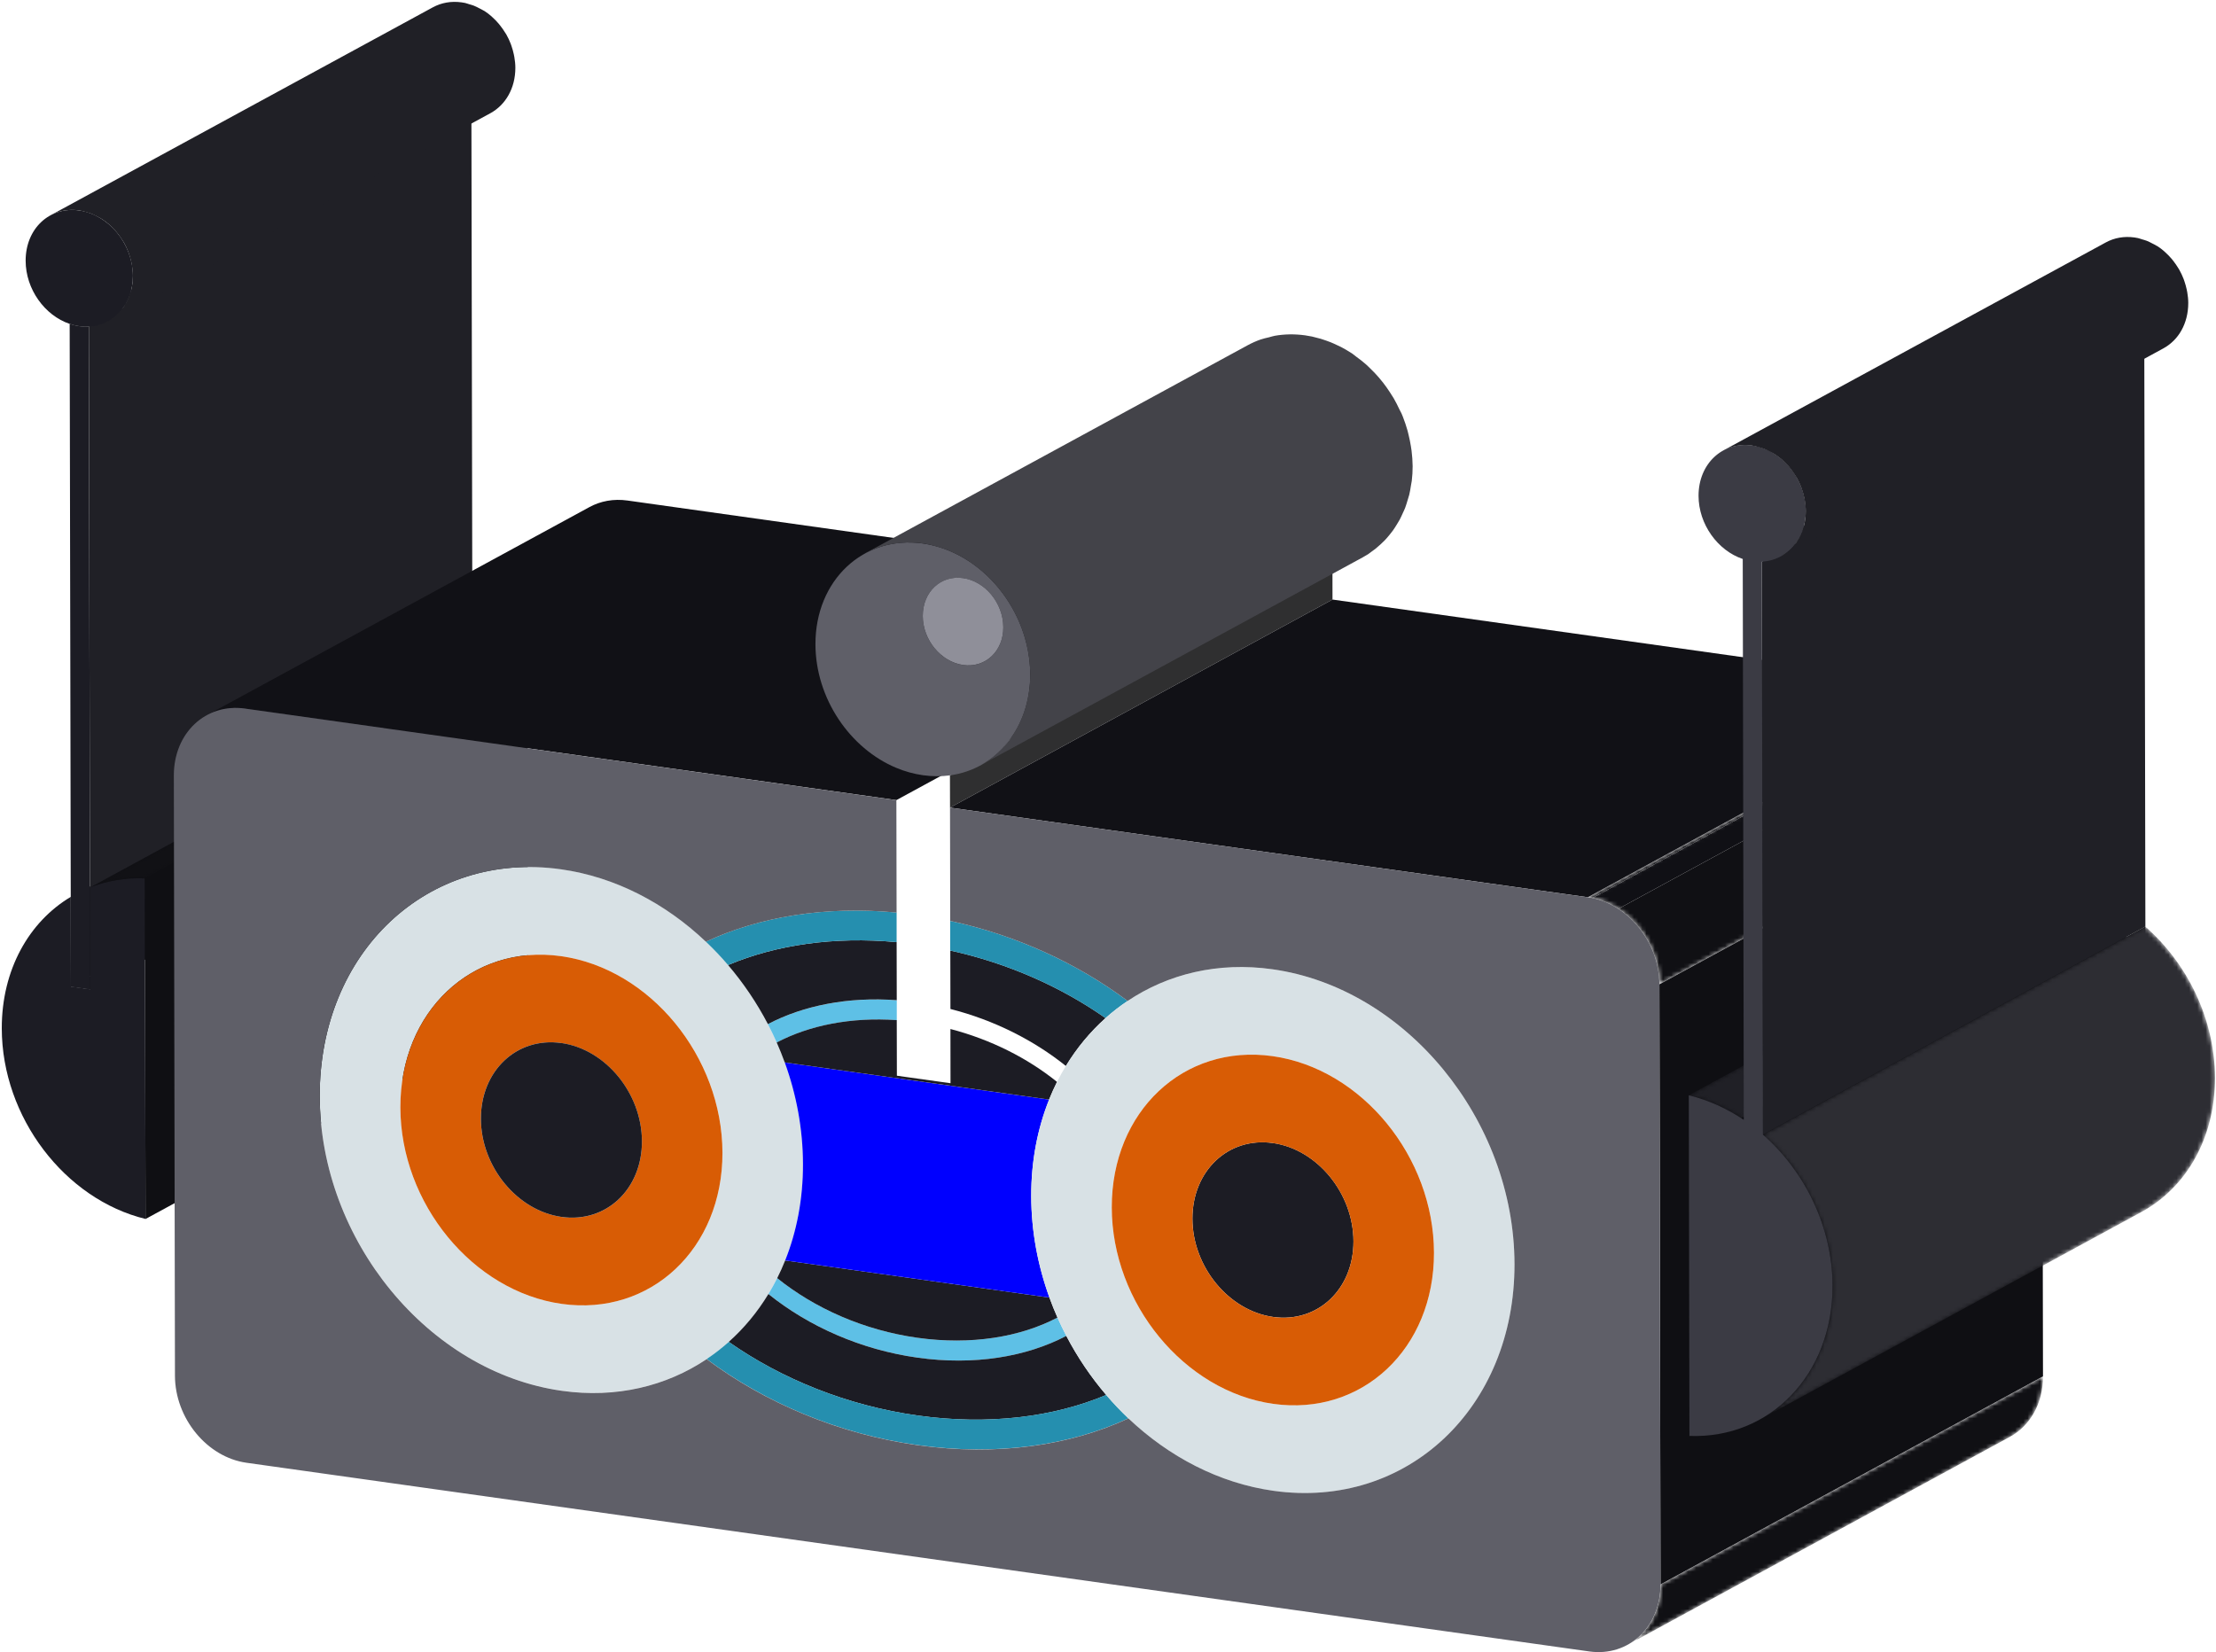 <svg width="535" height="399" viewBox="0 0 535 399" fill="none" xmlns="http://www.w3.org/2000/svg">
<path d="M21.761 238.881L114.101 188.651L109.461 187.991L17.121 238.231L21.761 238.881Z" fill="#111116"/>
<path d="M17.118 238.231L109.458 187.991L109.418 166.341L17.078 216.571L17.118 238.231Z" fill="#0F0F13"/>
<path d="M21.761 238.881L114.101 188.651L114.061 164.061L21.711 214.301L21.761 238.881Z" fill="#0F0F13"/>
<path d="M34.98 212.091C30.25 211.911 25.78 212.701 21.71 214.291L21.76 238.871L17.12 238.221L17.08 216.561C7 222.581 0.4 234.161 0.43 248.341C0.47 269.811 15.69 289.601 35.13 294.331L34.98 212.081V212.091Z" fill="#1C1C24"/>
<mask id="mask0_25_1042" style="mask-type:luminance" maskUnits="userSpaceOnUse" x="21" y="161" width="107" height="54">
<path d="M34.981 212.091L127.321 161.861C122.591 161.681 118.121 162.471 114.051 164.061L21.711 214.291C25.771 212.691 30.251 211.911 34.981 212.091Z" fill="white"/>
</mask>
<g mask="url(#mask0_25_1042)">
<path d="M34.981 212.091L127.321 161.861C122.591 161.681 118.121 162.471 114.051 164.061L21.711 214.291C25.771 212.691 30.251 211.911 34.981 212.091Z" fill="#111115"/>
</g>
<path d="M35.13 294.34L127.48 244.1L127.331 161.86L34.98 212.09L35.13 294.34Z" fill="#0F0F13"/>
<mask id="mask1_25_1042" style="mask-type:luminance" maskUnits="userSpaceOnUse" x="16" y="27" width="96" height="52">
<path d="M111.5 28.521C110.7 28.411 109.92 28.221 109.16 27.961L16.82 78.201C17.58 78.451 18.36 78.641 19.16 78.761C49.94 62.021 80.72 45.271 111.5 28.531V28.521Z" fill="white"/>
</mask>
<g mask="url(#mask1_25_1042)">
<path d="M21.462 78.861L113.802 28.631C113.052 28.671 112.282 28.631 111.502 28.531C111.222 28.491 110.942 28.441 110.672 28.381L18.332 78.611C18.612 78.671 18.882 78.721 19.162 78.761C19.952 78.871 20.722 78.901 21.462 78.861Z" fill="#111115"/>
<path d="M18.332 78.611L110.672 28.381C110.162 28.271 109.662 28.141 109.172 27.971L16.832 78.211C17.322 78.381 17.822 78.511 18.332 78.621" fill="#101015"/>
</g>
<path d="M16.82 78.201L17.08 216.571L17.12 238.231L21.76 238.881L21.71 214.301L21.46 78.861C20.71 78.901 19.94 78.861 19.16 78.761C18.36 78.651 17.58 78.461 16.82 78.201Z" fill="#1C1C24"/>
<path d="M21.711 214.301L114.061 164.061L113.811 28.631L21.461 78.861L21.711 214.301Z" fill="#202026"/>
<mask id="mask2_25_1042" style="mask-type:luminance" maskUnits="userSpaceOnUse" x="19" y="28" width="95" height="51">
<path d="M113.808 28.631C113.058 28.671 112.288 28.631 111.508 28.531C80.728 45.281 49.948 62.021 19.168 78.761C19.958 78.871 20.728 78.901 21.468 78.861C49.168 63.791 86.108 43.701 113.808 28.631Z" fill="white"/>
</mask>
<g mask="url(#mask2_25_1042)">
<path d="M21.458 78.861L113.798 28.631C113.048 28.671 112.278 28.631 111.498 28.531C111.218 28.491 110.938 28.441 110.668 28.381L18.328 78.611C18.608 78.671 18.878 78.721 19.158 78.761C19.948 78.871 20.718 78.901 21.458 78.861Z" fill="#111115"/>
</g>
<path d="M19.111 50.81C11.941 49.8 6.171 55.23 6.191 62.97C6.201 69.82 10.781 76.17 16.831 78.21C17.591 78.46 18.371 78.65 19.171 78.77C19.961 78.88 20.732 78.91 21.471 78.87C27.512 78.54 32.102 73.47 32.092 66.61C32.081 58.87 26.251 51.82 19.111 50.81Z" fill="#1C1C24"/>
<path d="M104.521 1.761C106.521 0.671 108.901 0.211 111.451 0.571C111.731 0.611 112.011 0.661 112.281 0.711C112.611 0.781 112.931 0.921 113.251 1.011C113.631 1.121 114.001 1.221 114.371 1.361C114.831 1.541 115.261 1.761 115.701 1.991C116.041 2.171 116.391 2.331 116.721 2.531C116.801 2.581 116.901 2.611 116.981 2.671C117.561 3.041 118.111 3.471 118.631 3.921C118.721 4.001 118.791 4.081 118.881 4.161C119.411 4.631 119.901 5.141 120.371 5.691C120.531 5.871 120.681 6.061 120.821 6.251C121.241 6.781 121.621 7.341 121.981 7.921C122.071 8.061 122.161 8.191 122.251 8.341C122.661 9.061 123.011 9.821 123.311 10.601C123.381 10.791 123.441 10.991 123.511 11.181C123.731 11.801 123.901 12.441 124.041 13.091C124.091 13.331 124.141 13.561 124.181 13.801C124.321 14.641 124.421 15.501 124.421 16.361C124.421 18.841 123.831 21.091 122.771 22.971C121.721 24.841 120.211 26.341 118.401 27.331L26.061 77.561C29.681 75.591 32.081 71.561 32.081 66.591C32.081 65.721 31.981 64.871 31.841 64.031C31.801 63.791 31.751 63.551 31.701 63.321C31.561 62.671 31.381 62.041 31.171 61.421C31.101 61.221 31.051 61.021 30.971 60.831C30.671 60.051 30.321 59.301 29.911 58.571C29.831 58.421 29.731 58.291 29.641 58.151C29.291 57.571 28.901 57.021 28.491 56.491C28.341 56.301 28.191 56.111 28.031 55.931C27.571 55.391 27.071 54.881 26.551 54.411C26.461 54.331 26.381 54.241 26.291 54.161C25.691 53.641 25.041 53.191 24.381 52.771C24.051 52.561 23.701 52.401 23.361 52.231C22.921 52.011 22.491 51.781 22.041 51.601C21.681 51.461 21.301 51.361 20.921 51.251C20.331 51.081 19.731 50.891 19.121 50.801C16.561 50.441 14.191 50.901 12.191 51.991L104.531 1.751L104.521 1.761Z" fill="#202026"/>
<path d="M170.421 227.381C172.291 229.161 174.082 231.041 175.772 233.021C179.472 237.361 182.722 242.161 185.392 247.281C186.152 248.731 186.862 250.221 187.532 251.721C188.232 253.301 188.872 254.901 189.462 256.531C192.282 264.301 193.841 272.601 193.861 281.071C193.881 289.531 192.352 297.371 189.562 304.351C188.982 305.811 188.332 307.241 187.642 308.621C186.982 309.941 186.272 311.221 185.522 312.461C182.862 316.841 179.642 320.721 175.942 324.021C174.262 325.521 172.471 326.911 170.611 328.161C160.881 334.681 148.792 337.661 135.662 335.811C103.432 331.281 77.261 299.411 77.192 264.661C77.132 229.881 103.201 205.351 135.421 209.881C148.551 211.731 160.661 218.101 170.421 227.371V227.381ZM135.622 314.841C157.102 317.861 174.461 301.491 174.421 278.341C174.381 255.151 156.952 233.901 135.462 230.881C113.982 227.861 96.621 244.231 96.662 267.411C96.701 290.561 114.132 311.821 135.622 314.841Z" fill="#D8E1E5"/>
<path d="M174.42 278.341C174.46 301.491 157.1 317.861 135.62 314.841C114.14 311.821 96.71 290.571 96.66 267.411C96.62 244.221 113.98 227.861 135.46 230.881C156.94 233.901 174.37 255.151 174.42 278.341ZM135.58 293.851C146.32 295.361 155 287.161 154.98 275.601C154.96 264.011 146.24 253.361 135.5 251.851C124.76 250.341 116.08 258.541 116.1 270.131C116.12 281.691 124.84 292.331 135.58 293.841" fill="#D85C05"/>
<path d="M135.502 251.851C124.762 250.341 116.082 258.541 116.102 270.131C116.122 281.691 124.842 292.331 135.582 293.841C146.322 295.351 155.002 287.151 154.982 275.591C154.962 264.001 146.242 253.351 135.502 251.841V251.851Z" fill="#1C1C24"/>
<path d="M142.309 122.441C144.969 120.991 148.129 120.381 151.519 120.861L308.759 142.961L216.419 193.191L59.179 171.091C55.789 170.611 52.629 171.221 49.969 172.671L142.309 122.441Z" fill="#111116"/>
<path d="M229.36 195.011L321.7 144.771L321.69 136.991L229.34 187.231L229.36 195.011Z" fill="#2F2F30"/>
<path d="M229.45 243.631C239.99 246.311 249.58 251.171 257.33 257.391C259.99 253.011 263.22 249.131 266.91 245.831C256.23 238.341 243.39 232.591 229.43 229.521L229.46 243.631H229.45Z" fill="#1C1C24"/>
<path d="M221.49 323.021C208.52 321.201 196.66 315.881 187.64 308.621C186.98 309.941 186.27 311.221 185.52 312.461C195.22 320.241 207.79 325.891 221.5 327.821C235.22 329.751 247.78 327.631 257.45 322.571C256.69 321.121 255.98 319.641 255.31 318.141C246.32 322.861 234.47 324.841 221.49 323.021Z" fill="#5EC0E6"/>
<path d="M187.637 308.622C196.647 315.882 208.517 321.202 221.487 323.022C234.467 324.842 246.317 322.862 255.307 318.142C254.607 316.562 253.957 314.952 253.367 313.322L189.557 304.352C188.977 305.812 188.327 307.242 187.637 308.622Z" fill="#1C1C24"/>
<path d="M175.94 324.021C188.66 332.941 204.45 339.391 221.52 341.791C238.6 344.191 254.38 342.181 267.07 336.831C263.36 332.491 260.12 327.701 257.44 322.571C247.77 327.631 235.21 329.751 221.49 327.821C207.78 325.891 195.21 320.251 185.51 312.461C182.85 316.841 179.63 320.721 175.93 324.021H175.94Z" fill="#1C1C24"/>
<path d="M185.387 247.291C186.147 248.741 186.857 250.231 187.527 251.731C195.387 247.591 205.437 245.551 216.507 246.331V241.521C204.677 240.661 193.917 242.831 185.387 247.291Z" fill="#5EC0E6"/>
<path d="M175.939 324.021C174.259 325.521 172.469 326.911 170.609 328.161C184.659 338.661 202.349 346.241 221.529 348.931C240.729 351.631 258.399 349.021 272.429 342.471C270.549 340.691 268.769 338.811 267.069 336.821C254.369 342.171 238.599 344.181 221.519 341.781C204.449 339.381 188.659 332.931 175.939 324.011V324.021Z" fill="#258FAF"/>
<path d="M175.77 233.021C179.47 237.361 182.72 242.161 185.39 247.281C193.91 242.821 204.68 240.641 216.5 241.511L216.47 227.491C201.26 226.071 187.26 228.181 175.77 233.021Z" fill="#1C1C24"/>
<path d="M170.418 227.381C172.288 229.161 174.078 231.041 175.768 233.021C187.258 228.181 201.268 226.071 216.468 227.491V220.341C199.148 218.691 183.248 221.381 170.418 227.381Z" fill="#258FAF"/>
<path d="M189.457 256.531C192.277 264.301 193.837 272.601 193.857 281.071C193.877 289.531 192.347 297.371 189.557 304.351L253.367 313.321C250.547 305.561 248.987 297.271 248.967 288.821C248.947 280.351 250.487 272.491 253.277 265.511L189.457 256.541V256.531Z" fill="#0000FF"/>
<path d="M229.46 248.451L229.479 261.561L216.53 259.741L216.5 246.321C205.43 245.551 195.38 247.581 187.52 251.721C188.22 253.301 188.86 254.901 189.45 256.531L253.27 265.501C253.86 264.041 254.5 262.611 255.19 261.231C248.09 255.511 239.23 251.011 229.44 248.461L229.46 248.451Z" fill="#1C1C24"/>
<path d="M229.416 229.521C243.376 232.591 256.216 238.341 266.896 245.831C268.586 244.321 270.366 242.941 272.236 241.691C260.186 232.681 245.456 225.831 229.406 222.361V229.521H229.416Z" fill="#258FAF"/>
<path d="M248.731 162.851C248.751 175.911 240.531 185.701 229.341 187.221C227.271 187.501 225.091 187.501 222.851 187.191C220.621 186.881 218.461 186.271 216.391 185.411C205.191 180.741 196.891 168.631 196.871 155.561C196.841 140.111 208.441 129.211 222.751 131.221C237.091 133.241 248.701 147.401 248.731 162.851ZM232.541 160.581C237.891 161.331 242.231 157.251 242.221 151.471C242.211 145.661 237.851 140.351 232.501 139.601C227.111 138.841 222.771 142.931 222.781 148.741C222.791 154.521 227.151 159.821 232.541 160.581Z" fill="#5F5F68"/>
<path d="M232.501 139.591C227.111 138.831 222.771 142.921 222.781 148.731C222.791 154.511 227.151 159.811 232.541 160.571C237.891 161.321 242.241 157.241 242.221 151.461C242.211 145.651 237.851 140.341 232.501 139.591Z" fill="#8F8F99"/>
<mask id="mask3_25_1042" style="mask-type:luminance" maskUnits="userSpaceOnUse" x="392" y="332" width="102" height="66">
<path d="M392.891 397.18L485.231 346.95C490.051 344.33 493.241 338.97 493.231 332.36L400.891 382.59C400.901 389.2 397.711 394.56 392.891 397.18Z" fill="white"/>
</mask>
<g mask="url(#mask3_25_1042)">
<path d="M392.891 397.18L485.231 346.95C490.051 344.33 493.241 338.97 493.231 332.36L400.891 382.59C400.901 389.2 397.711 394.56 392.891 397.18Z" fill="#101014"/>
</g>
<path d="M307.283 276C296.543 274.49 287.863 282.691 287.883 294.281C287.903 305.841 296.623 316.48 307.363 317.99C318.103 319.5 326.783 311.3 326.763 299.74C326.743 288.15 318.023 277.5 307.283 275.99V276Z" fill="#1C1C24"/>
<path d="M255.201 261.231C255.861 259.911 256.571 258.641 257.321 257.401C259.981 253.021 263.211 249.141 266.901 245.841C268.591 244.331 270.371 242.951 272.241 241.701C281.971 235.181 294.081 232.201 307.201 234.051C339.431 238.581 365.571 270.441 365.641 305.231C365.701 339.981 339.661 364.511 307.441 359.981C294.321 358.141 282.201 351.761 272.431 342.501C270.551 340.721 268.771 338.841 267.071 336.851C263.361 332.511 260.121 327.721 257.441 322.591C256.681 321.141 255.971 319.661 255.301 318.161C254.601 316.581 253.951 314.971 253.361 313.341C250.541 305.581 248.981 297.291 248.961 288.841C248.941 280.371 250.481 272.511 253.271 265.531C253.861 264.071 254.501 262.641 255.191 261.261L255.201 261.231ZM307.401 338.981C328.881 342.001 346.241 325.631 346.201 302.481C346.161 279.291 328.731 258.041 307.241 255.021C285.761 252.001 268.361 268.361 268.411 291.551C268.451 314.701 285.921 335.961 307.401 338.981Z" fill="#D8E1E5"/>
<path d="M346.2 302.48C346.24 325.63 328.88 342 307.4 338.98C285.92 335.96 268.45 314.7 268.41 291.55C268.37 268.36 285.76 252 307.24 255.02C328.72 258.04 346.15 279.29 346.2 302.48ZM307.36 318C318.1 319.51 326.78 311.31 326.76 299.75C326.74 288.16 318.02 277.51 307.28 276C296.54 274.49 287.86 282.69 287.88 294.28C287.9 305.84 296.62 316.48 307.36 317.99" fill="#D85C05"/>
<path d="M383.349 216.651L475.699 166.411L321.699 144.771L229.359 195.01L383.349 216.651Z" fill="#111116"/>
<path d="M400.891 382.58L493.231 332.35L492.961 187.44L400.621 237.67L400.891 382.58Z" fill="#0F0F13"/>
<path d="M59.169 171.091C49.629 169.751 41.949 177.001 41.969 187.271L42.239 332.181C42.259 342.441 49.969 351.861 59.509 353.201L383.689 398.761C393.199 400.101 400.909 392.851 400.889 382.581L400.619 237.671C400.599 227.411 392.859 217.981 383.349 216.651L229.359 195.011L229.409 222.361C245.459 225.831 260.189 232.681 272.239 241.691C281.969 235.171 294.079 232.191 307.199 234.041C339.429 238.571 365.569 270.431 365.639 305.221C365.699 339.971 339.659 364.501 307.439 359.971C294.319 358.131 282.199 351.751 272.429 342.491C258.399 349.041 240.729 351.651 221.529 348.951C202.349 346.251 184.659 338.681 170.609 328.181C160.879 334.701 148.789 337.681 135.659 335.831C103.429 331.301 77.259 299.431 77.189 264.681C77.129 229.901 103.199 205.371 135.419 209.901C148.549 211.751 160.659 218.121 170.419 227.391C183.259 221.391 199.149 218.701 216.459 220.351L216.409 193.201L59.169 171.101V171.091Z" fill="#5F5F68"/>
<mask id="mask4_25_1042" style="mask-type:luminance" maskUnits="userSpaceOnUse" x="383" y="166" width="110" height="72">
<path d="M400.622 237.671L492.962 187.441C492.942 177.181 485.202 167.751 475.692 166.421L383.352 216.651C392.862 217.991 400.602 227.411 400.622 237.671Z" fill="white"/>
</mask>
<g mask="url(#mask4_25_1042)">
<path d="M400.623 237.671L492.963 187.441C492.953 180.011 488.893 173.021 483.043 169.221L390.703 219.451C396.553 223.251 400.613 230.241 400.623 237.671Z" fill="#101014"/>
<path d="M390.703 219.451L483.043 169.221C481.123 167.971 479.023 167.071 476.793 166.611L384.453 216.841C386.673 217.301 388.783 218.211 390.703 219.451Z" fill="#101015"/>
<path d="M384.452 216.841L476.792 166.611C476.432 166.531 476.062 166.471 475.692 166.421L383.352 216.651C383.722 216.701 384.092 216.771 384.452 216.841Z" fill="#111115"/>
</g>
<path d="M425.639 295.642L517.989 245.412L513.379 244.762L421.039 295.002L425.639 295.642Z" fill="#111116"/>
<mask id="mask5_25_1042" style="mask-type:luminance" maskUnits="userSpaceOnUse" x="407" y="214" width="107" height="57">
<path d="M420.991 270.411L513.331 220.181C509.261 217.441 504.781 215.401 500.051 214.251L407.711 264.481C412.441 265.631 416.921 267.671 420.991 270.411Z" fill="white"/>
</mask>
<g mask="url(#mask5_25_1042)">
<path d="M420.991 270.411L513.331 220.181C513.121 220.041 512.921 219.901 512.711 219.771L420.371 270.011C420.581 270.141 420.781 270.282 420.991 270.422" fill="#101014"/>
<path d="M420.371 270.001L512.711 219.761C508.801 217.231 504.541 215.331 500.051 214.241L407.711 264.471C412.201 265.561 416.471 267.461 420.371 269.991" fill="#202026"/>
</g>
<path d="M421.042 295.002L513.382 244.762L513.332 220.182L420.992 270.412L421.042 295.002Z" fill="#0F0F13"/>
<path d="M425.642 295.641L517.992 245.411L517.951 223.731L425.602 273.961L425.642 295.641Z" fill="#0F0F13"/>
<mask id="mask6_25_1042" style="mask-type:luminance" maskUnits="userSpaceOnUse" x="424" y="223" width="111" height="120">
<path d="M424.66 342.881L517 292.651C527.7 286.831 534.78 274.931 534.75 260.241C534.72 246.051 528.07 232.601 517.94 223.741L425.6 273.971C435.72 282.831 442.38 296.281 442.41 310.471C442.44 325.161 435.36 337.061 424.66 342.881Z" fill="white"/>
</mask>
<g mask="url(#mask6_25_1042)">
<path d="M424.66 342.881L517 292.651C527.7 286.831 534.78 274.931 534.75 260.241C534.72 246.051 528.07 232.601 517.94 223.741L425.6 273.971C435.72 282.831 442.38 296.281 442.41 310.471C442.44 325.161 435.36 337.061 424.66 342.881Z" fill="#2D2D33"/>
</g>
<mask id="mask7_25_1042" style="mask-type:luminance" maskUnits="userSpaceOnUse" x="420" y="84" width="96" height="52">
<path d="M515.39 85.291C514.6 85.181 513.83 84.991 513.09 84.741L420.75 134.971C421.5 135.221 422.27 135.411 423.05 135.521C453.83 118.781 484.61 102.031 515.39 85.291Z" fill="white"/>
</mask>
<g mask="url(#mask7_25_1042)">
<path d="M425.349 135.631L517.689 85.401C516.939 85.441 516.169 85.401 515.389 85.301C515.109 85.261 514.829 85.211 514.559 85.151L422.219 135.381C422.489 135.441 422.769 135.491 423.049 135.531C423.839 135.641 424.609 135.671 425.349 135.631Z" fill="#111115"/>
<path d="M422.211 135.381L514.551 85.151C514.051 85.051 513.56 84.911 513.07 84.751L420.73 134.981C421.21 135.141 421.711 135.281 422.211 135.381Z" fill="#101015"/>
</g>
<path d="M425.602 273.962L517.951 223.732L517.692 85.392L425.352 135.632L425.602 273.962Z" fill="#202026"/>
<mask id="mask8_25_1042" style="mask-type:luminance" maskUnits="userSpaceOnUse" x="423" y="85" width="95" height="51">
<path d="M517.691 85.391C516.941 85.431 516.171 85.391 515.391 85.291C484.611 102.041 453.831 118.781 423.051 135.521C423.841 135.631 424.611 135.661 425.351 135.621C453.051 120.551 489.991 100.461 517.691 85.391Z" fill="white"/>
</mask>
<g mask="url(#mask8_25_1042)">
<path d="M425.353 135.631L517.693 85.401C516.943 85.441 516.173 85.401 515.393 85.301C515.113 85.261 514.833 85.211 514.563 85.151L422.223 135.381C422.493 135.441 422.773 135.491 423.053 135.531C423.843 135.641 424.613 135.671 425.353 135.631Z" fill="#111115"/>
</g>
<path d="M420.993 270.411L420.743 134.971C414.693 132.941 410.083 126.581 410.073 119.721C410.063 111.981 415.853 106.561 422.993 107.561C430.163 108.571 435.953 115.621 435.973 123.361C435.983 130.221 431.413 135.301 425.353 135.621L425.613 273.961C435.733 282.821 442.393 296.271 442.423 310.461C442.463 331.931 427.303 347.451 407.873 346.721L407.723 264.471C412.453 265.621 416.933 267.661 421.003 270.401L420.993 270.411Z" fill="#3B3B44"/>
<path d="M416.073 108.761L508.413 58.531C510.413 57.441 512.792 56.981 515.332 57.341C515.612 57.381 515.893 57.431 516.173 57.491C516.503 57.561 516.823 57.701 517.143 57.791C517.523 57.901 517.903 58.001 518.273 58.141C518.733 58.321 519.162 58.541 519.592 58.771C519.942 58.951 520.292 59.111 520.622 59.321C520.702 59.371 520.803 59.401 520.883 59.461C521.463 59.831 522.013 60.251 522.533 60.711C522.623 60.791 522.693 60.871 522.783 60.951C523.313 61.421 523.803 61.931 524.273 62.481C524.433 62.661 524.582 62.851 524.722 63.041C525.142 63.571 525.522 64.131 525.872 64.711C525.962 64.851 526.053 64.981 526.133 65.131C526.543 65.851 526.893 66.611 527.193 67.391C527.263 67.581 527.323 67.781 527.393 67.971C527.603 68.591 527.783 69.231 527.923 69.881C527.973 70.121 528.023 70.351 528.063 70.591C528.203 71.431 528.303 72.291 528.303 73.151C528.303 75.631 527.713 77.881 526.663 79.761C526.143 80.701 525.503 81.541 524.763 82.271C524.033 83.001 523.203 83.621 522.293 84.121L429.953 134.351C433.573 132.381 435.963 128.351 435.953 123.381C435.953 122.511 435.853 121.661 435.713 120.821C435.673 120.581 435.623 120.351 435.573 120.111C435.433 119.461 435.263 118.831 435.043 118.211C434.973 118.011 434.923 117.811 434.843 117.621C434.543 116.841 434.193 116.091 433.783 115.371C433.703 115.231 433.603 115.091 433.513 114.951C433.163 114.371 432.772 113.811 432.362 113.281C432.212 113.091 432.063 112.901 431.913 112.721C431.453 112.181 430.952 111.671 430.422 111.191C430.332 111.111 430.262 111.021 430.172 110.951C429.572 110.431 428.923 109.981 428.263 109.561C427.933 109.351 427.582 109.191 427.232 109.011C426.792 108.791 426.363 108.561 425.913 108.381C425.543 108.241 425.163 108.141 424.793 108.031C424.193 107.861 423.602 107.671 422.982 107.581C421.712 107.401 420.483 107.431 419.323 107.631C418.163 107.841 417.062 108.221 416.062 108.771L416.073 108.761Z" fill="#202026"/>
<path d="M236.928 184.68C237.158 184.55 237.368 184.39 237.598 184.25C237.958 184.02 238.328 183.8 238.678 183.56C239.048 183.3 239.418 183.04 239.768 182.75C239.828 182.7 239.888 182.64 239.948 182.59C240.248 182.34 240.538 182.09 240.828 181.82C240.888 181.77 240.948 181.72 241.008 181.66C241.338 181.35 241.668 181.04 241.988 180.71C242.208 180.48 242.408 180.22 242.628 179.98H242.608C245.598 176.58 247.658 172.18 248.388 167.08C248.428 166.85 248.478 166.62 248.508 166.38C248.648 165.23 248.718 164.05 248.718 162.84C248.718 161.59 248.608 160.36 248.468 159.14C248.468 159.13 248.468 159.12 248.468 159.11C248.468 159.03 248.438 158.95 248.428 158.87C247.198 149.41 241.758 140.83 234.238 135.75C234.108 135.65 233.978 135.54 233.838 135.45C233.698 135.36 233.538 135.28 233.398 135.19C232.918 134.89 232.438 134.61 231.938 134.34C231.758 134.24 231.588 134.13 231.408 134.03C231.278 133.96 231.138 133.9 230.998 133.84C230.438 133.56 229.868 133.31 229.298 133.07C229.148 133.01 229.008 132.93 228.858 132.87C228.768 132.83 228.678 132.81 228.588 132.77C227.888 132.5 227.168 132.26 226.438 132.05C226.358 132.03 226.278 131.99 226.188 131.97C226.158 131.97 226.118 131.95 226.088 131.94C224.988 131.63 223.878 131.37 222.738 131.21C221.598 131.05 220.488 131 219.388 131C219.258 131 219.118 130.97 218.988 130.97C218.818 130.97 218.648 131.01 218.478 131.02C217.638 131.05 216.818 131.13 216.018 131.25C215.978 131.25 215.928 131.26 215.888 131.27C214.648 131.46 213.438 131.75 212.278 132.14C212.198 132.16 212.118 132.18 212.038 132.2C211.878 132.26 211.738 132.33 211.588 132.4C210.818 132.69 210.078 133.02 209.348 133.39C209.198 133.46 209.048 133.51 208.898 133.59L226.638 123.94L301.248 83.35C302.248 82.811 303.298 82.341 304.388 81.96C305.018 81.74 305.698 81.61 306.348 81.45C306.818 81.33 307.278 81.17 307.758 81.08C310.078 80.67 312.538 80.621 315.088 80.971C315.648 81.05 316.198 81.15 316.748 81.26C316.998 81.31 317.238 81.39 317.488 81.45C317.838 81.53 318.188 81.63 318.538 81.721C319.108 81.88 319.668 82.07 320.218 82.26C320.548 82.38 320.878 82.49 321.198 82.62C321.798 82.86 322.378 83.13 322.958 83.41C323.218 83.54 323.488 83.65 323.748 83.781C324.568 84.21 325.368 84.67 326.148 85.18C326.148 85.18 326.158 85.18 326.168 85.19C326.168 85.19 326.188 85.19 326.188 85.2C326.308 85.28 326.418 85.35 326.538 85.43C326.818 85.62 327.058 85.86 327.328 86.05C328.178 86.66 328.998 87.29 329.788 87.99C330.188 88.34 330.558 88.731 330.948 89.1C331.618 89.751 332.268 90.43 332.878 91.14C333.248 91.57 333.608 92.01 333.958 92.46C334.528 93.201 335.068 93.96 335.578 94.75C335.888 95.22 336.188 95.68 336.468 96.16C336.978 97.04 337.438 97.95 337.868 98.88C338.028 99.22 338.228 99.53 338.378 99.87C338.468 100.07 338.548 100.28 338.628 100.48C338.628 100.49 338.638 100.51 338.648 100.52C338.658 100.55 338.678 100.59 338.688 100.62C339.128 101.73 339.498 102.87 339.828 104.02C339.918 104.36 339.998 104.7 340.078 105.04C340.298 105.94 340.478 106.84 340.628 107.76C340.688 108.12 340.748 108.48 340.788 108.84C340.938 110.07 341.038 111.32 341.048 112.58C341.048 113.79 340.978 114.97 340.838 116.12C340.788 116.51 340.698 116.87 340.638 117.25C340.518 118 340.408 118.75 340.228 119.47C340.118 119.9 339.978 120.31 339.848 120.73C339.658 121.36 339.478 122 339.248 122.6C339.088 123.03 338.888 123.43 338.698 123.84C338.448 124.4 338.198 124.96 337.918 125.49C337.698 125.89 337.458 126.27 337.218 126.66C336.908 127.16 336.608 127.65 336.268 128.12C335.998 128.49 335.708 128.83 335.428 129.19C335.068 129.63 334.708 130.06 334.318 130.46C334.008 130.79 333.678 131.09 333.348 131.4C332.938 131.78 332.528 132.14 332.098 132.49C331.748 132.77 331.378 133.04 331.008 133.29C330.768 133.46 330.548 133.65 330.308 133.81C329.898 134.07 329.478 134.32 329.048 134.55C328.018 135.11 326.888 135.72 325.838 136.3L250.238 177.43C248.388 178.44 246.578 179.42 244.778 180.4L236.708 184.79C236.778 184.75 236.848 184.7 236.918 184.66L236.928 184.68Z" fill="#434349"/>
</svg>